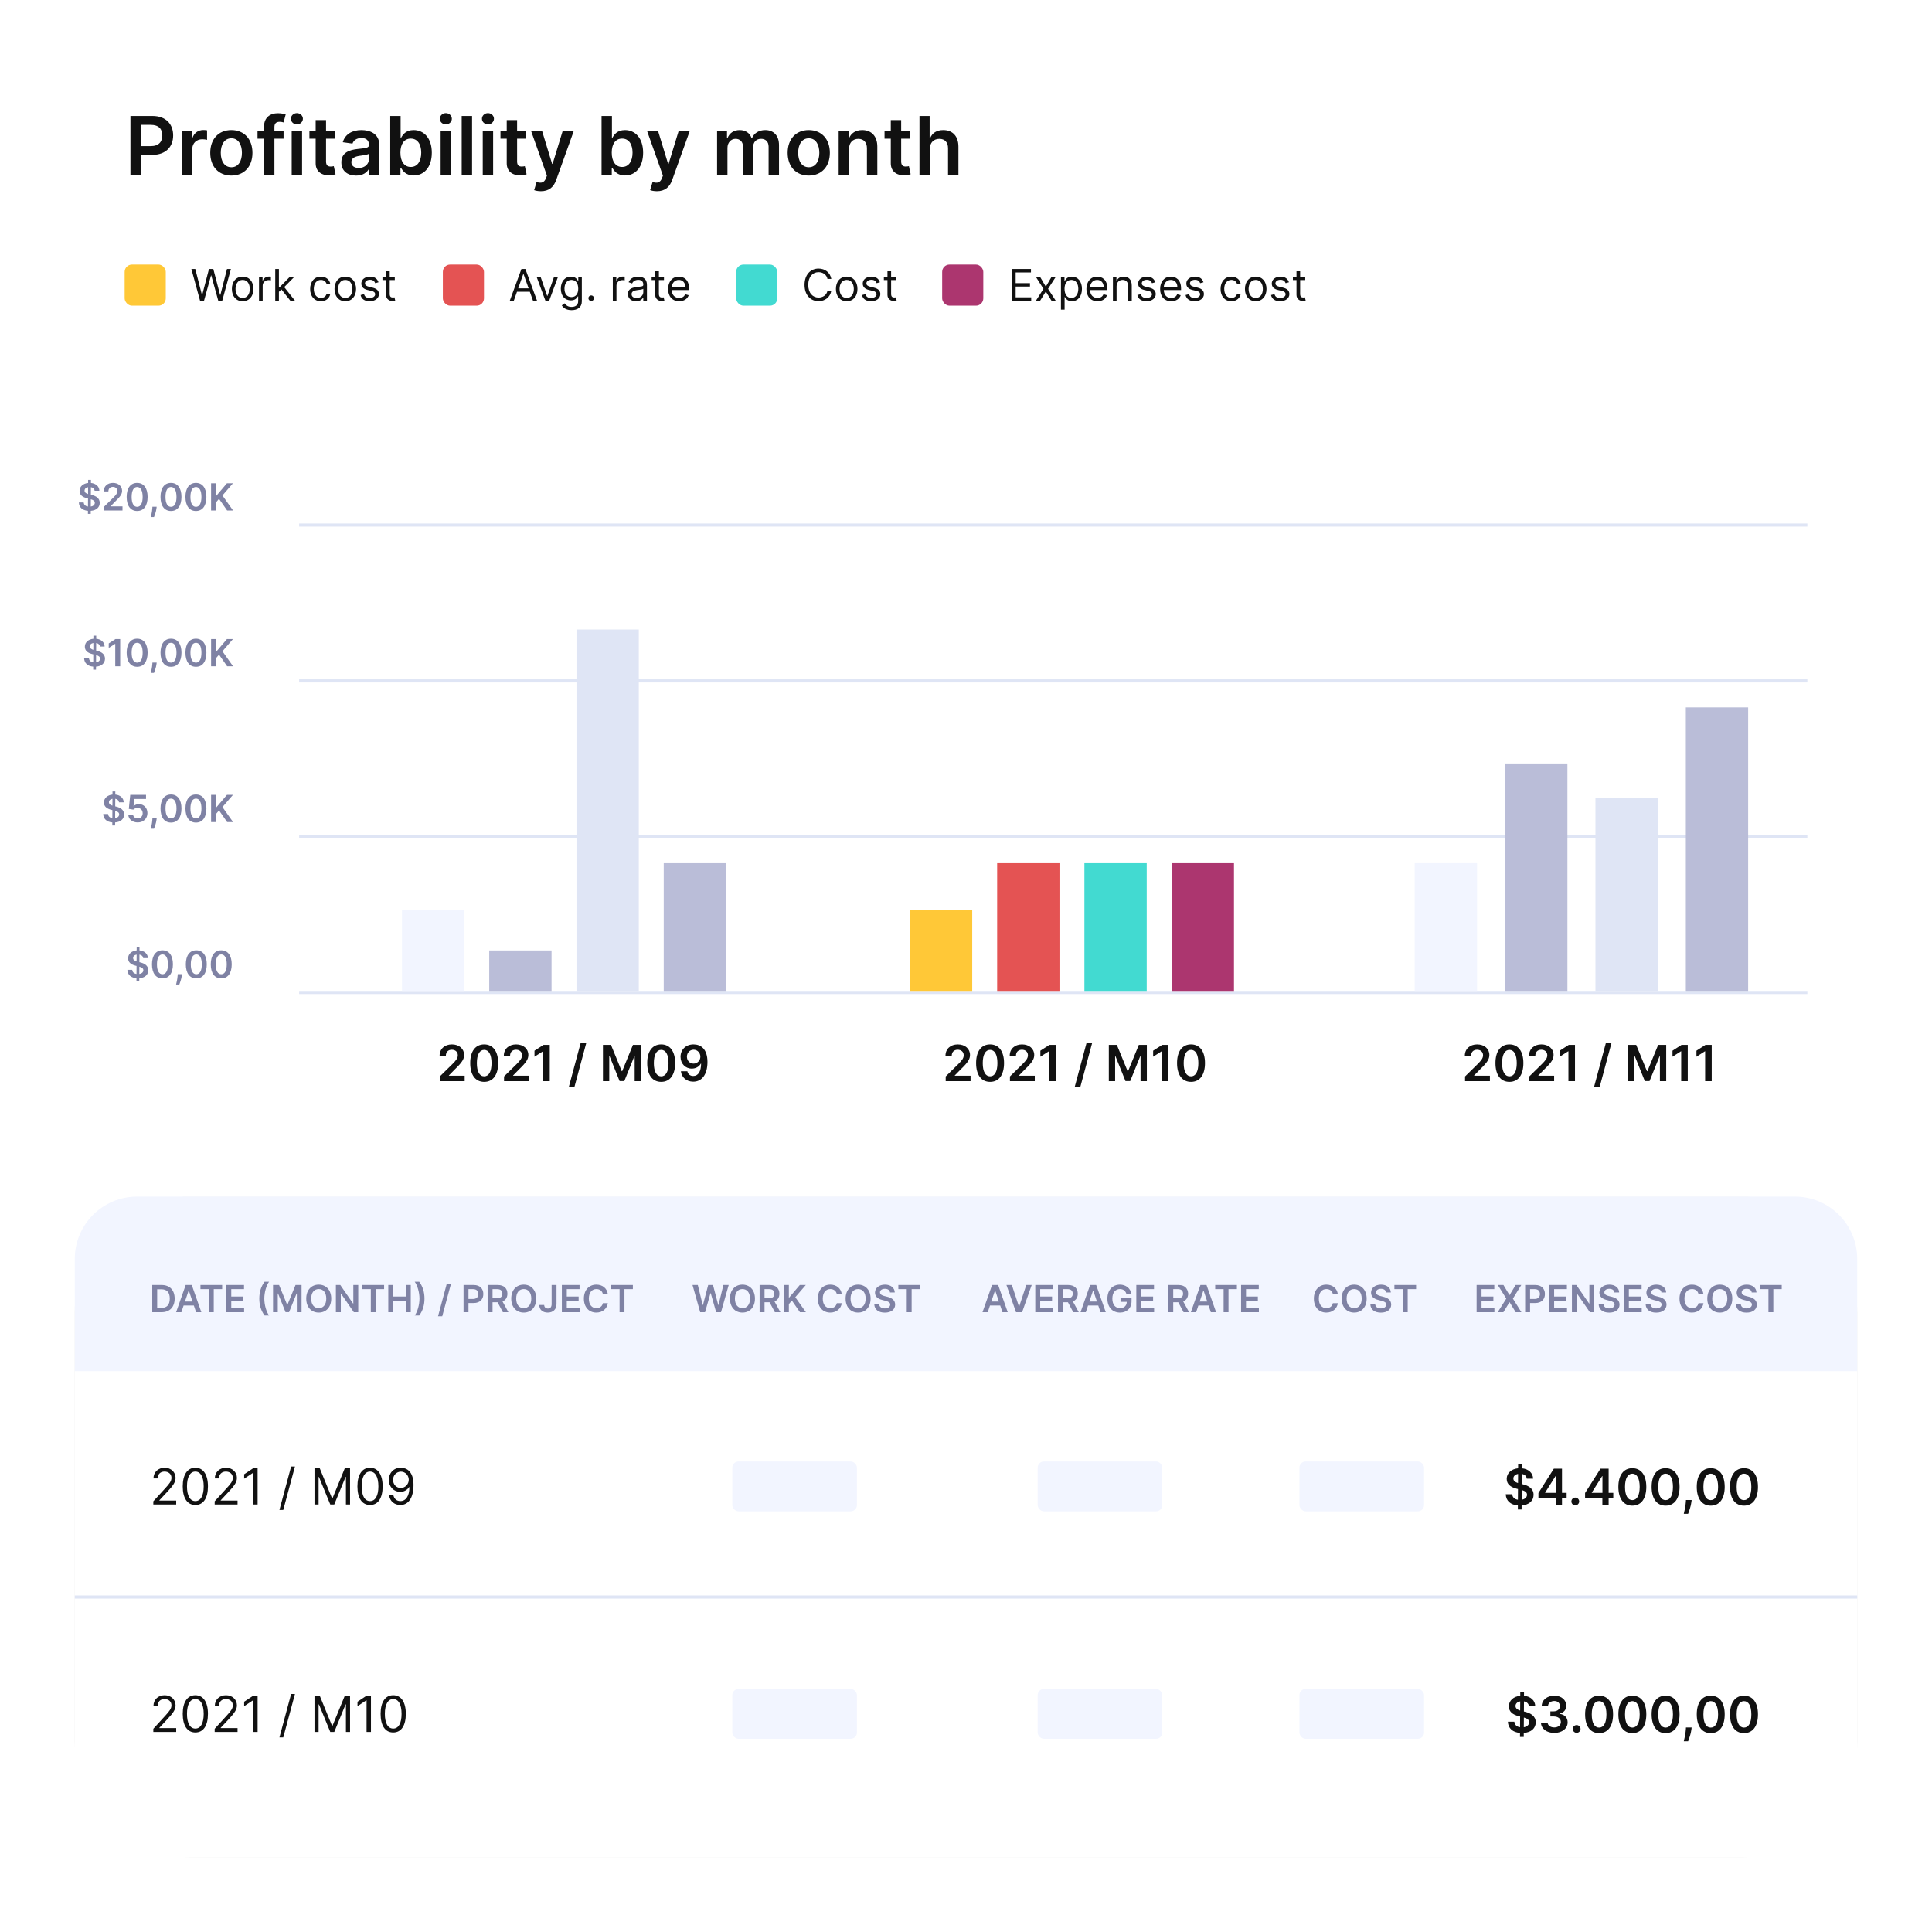 <svg width="335" height="335" viewBox="0 0 335 335" fill="none" xmlns="http://www.w3.org/2000/svg">
<g clip-path="url(#clip0)">
<rect width="335" height="335" rx="20" fill="white"/>
<g filter="url(#filter0_f)">
<rect x="12.967" y="207.484" width="309.065" height="114.548" rx="20" fill="#111111" fill-opacity="0.1"/>
</g>
<rect x="12.967" y="207.484" width="309.065" height="114.548" rx="10.806" fill="white"/>
<path d="M26.586 300.314H30.553V299.639H27.63V299.59L29.042 298.079C30.123 296.922 30.442 296.382 30.442 295.685C30.442 294.715 29.656 293.941 28.551 293.941C27.449 293.941 26.611 294.69 26.611 295.795H27.335C27.335 295.08 27.799 294.604 28.527 294.604C29.208 294.604 29.73 295.022 29.73 295.685C29.73 296.265 29.389 296.695 28.662 297.49L26.586 299.762V300.314ZM33.871 300.4C35.259 300.4 36.057 299.225 36.057 297.171C36.057 295.132 35.247 293.941 33.871 293.941C32.496 293.941 31.686 295.132 31.686 297.171C31.686 299.225 32.484 300.4 33.871 300.4ZM33.871 299.725C32.957 299.725 32.422 298.807 32.422 297.171C32.422 295.538 32.963 294.604 33.871 294.604C34.78 294.604 35.321 295.538 35.321 297.171C35.321 298.807 34.786 299.725 33.871 299.725ZM37.224 300.314H41.191V299.639H38.268V299.59L39.68 298.079C40.761 296.922 41.08 296.382 41.08 295.685C41.08 294.715 40.294 293.941 39.189 293.941C38.087 293.941 37.249 294.69 37.249 295.795H37.973C37.973 295.08 38.437 294.604 39.164 294.604C39.846 294.604 40.368 295.022 40.368 295.685C40.368 296.265 40.027 296.695 39.299 297.49L37.224 299.762V300.314ZM44.669 294.027H43.907L42.336 295.071V295.845L43.871 294.825H43.907V300.314H44.669V294.027ZM51.143 293.732H50.48L48.454 301.26H49.117L51.143 293.732ZM54.532 294.027V300.314H55.244V295.538H55.306L57.27 300.314H57.958L59.923 295.538H59.984V300.314H60.697V294.027H59.788L57.651 299.246H57.577L55.441 294.027H54.532ZM64.323 294.027H63.562L61.99 295.071V295.845L63.525 294.825H63.562V300.314H64.323V294.027ZM68.182 300.4C69.57 300.4 70.368 299.225 70.368 297.171C70.368 295.132 69.557 293.941 68.182 293.941C66.807 293.941 65.996 295.132 65.996 297.171C65.996 299.225 66.794 300.4 68.182 300.4ZM68.182 299.725C67.267 299.725 66.733 298.807 66.733 297.171C66.733 295.538 67.273 294.604 68.182 294.604C69.091 294.604 69.631 295.538 69.631 297.171C69.631 298.807 69.097 299.725 68.182 299.725Z" fill="#111111"/>
<rect x="126.977" y="292.854" width="21.613" height="8.645" rx="1.081" fill="#F2F5FF"/>
<rect x="179.928" y="292.854" width="21.613" height="8.645" rx="1.081" fill="#F2F5FF"/>
<rect x="225.314" y="292.854" width="21.613" height="8.645" rx="1.081" fill="#F2F5FF"/>
<path d="M263.559 301.181H264.21L264.213 300.478C265.53 300.383 266.285 299.659 266.288 298.63C266.285 297.54 265.386 297.043 264.44 296.819L264.238 296.767L264.25 295.014C264.741 295.1 265.057 295.394 265.106 295.837H266.202C266.184 294.86 265.417 294.148 264.256 294.038L264.259 293.322H263.608L263.605 294.038C262.454 294.154 261.625 294.86 261.628 295.876C261.628 296.779 262.27 297.298 263.304 297.565L263.581 297.636L263.568 299.493C263.019 299.407 262.623 299.094 262.583 298.538H261.462C261.505 299.689 262.297 300.374 263.562 300.478L263.559 301.181ZM264.219 299.493L264.232 297.807C264.79 297.97 265.146 298.185 265.149 298.621C265.146 299.075 264.781 299.401 264.219 299.493ZM263.587 296.601C263.163 296.466 262.776 296.242 262.782 295.806C262.786 295.41 263.083 295.103 263.599 295.014L263.587 296.601ZM269.499 300.481C270.844 300.481 271.823 299.711 271.82 298.649C271.823 297.863 271.332 297.298 270.451 297.172V297.123C271.132 296.976 271.59 296.469 271.587 295.763C271.59 294.805 270.773 294.022 269.517 294.022C268.295 294.022 267.35 294.75 267.325 295.803H268.421C268.44 295.275 268.931 294.946 269.511 294.946C270.098 294.946 270.487 295.302 270.484 295.83C270.487 296.38 270.033 296.745 269.382 296.745H268.827V297.623H269.382C270.177 297.623 270.65 298.022 270.647 298.59C270.65 299.146 270.168 299.527 269.496 299.527C268.863 299.527 268.375 299.198 268.348 298.686H267.193C267.224 299.748 268.173 300.481 269.499 300.481ZM273.385 300.463C273.747 300.463 274.057 300.162 274.06 299.788C274.057 299.419 273.747 299.118 273.385 299.118C273.01 299.118 272.706 299.419 272.709 299.788C272.706 300.162 273.01 300.463 273.385 300.463ZM277.275 300.515C278.791 300.518 279.697 299.321 279.697 297.258C279.697 295.207 278.785 294.022 277.275 294.022C275.764 294.022 274.855 295.204 274.852 297.258C274.852 299.318 275.758 300.515 277.275 300.515ZM277.275 299.554C276.492 299.554 276 298.768 276.004 297.258C276.007 295.76 276.495 294.971 277.275 294.971C278.057 294.971 278.545 295.76 278.549 297.258C278.549 298.768 278.06 299.554 277.275 299.554ZM283.041 300.515C284.557 300.518 285.463 299.321 285.463 297.258C285.463 295.207 284.551 294.022 283.041 294.022C281.53 294.022 280.622 295.204 280.619 297.258C280.619 299.318 281.524 300.515 283.041 300.515ZM283.041 299.554C282.258 299.554 281.767 298.768 281.77 297.258C281.773 295.76 282.261 294.971 283.041 294.971C283.824 294.971 284.312 295.76 284.315 297.258C284.315 298.768 283.827 299.554 283.041 299.554ZM288.807 300.515C290.324 300.518 291.229 299.321 291.229 297.258C291.229 295.207 290.317 294.022 288.807 294.022C287.297 294.022 286.388 295.204 286.385 297.258C286.385 299.318 287.29 300.515 288.807 300.515ZM288.807 299.554C288.024 299.554 287.533 298.768 287.536 297.258C287.539 295.76 288.027 294.971 288.807 294.971C289.59 294.971 290.078 295.76 290.081 297.258C290.081 298.768 289.593 299.554 288.807 299.554ZM293.321 299.536H292.339L292.318 299.88C292.265 300.712 292.047 301.559 291.958 301.931H292.707C292.855 301.544 293.196 300.647 293.282 299.874L293.321 299.536ZM296.633 300.515C298.15 300.518 299.055 299.321 299.055 297.258C299.055 295.207 298.144 294.022 296.633 294.022C295.123 294.022 294.214 295.204 294.211 297.258C294.211 299.318 295.117 300.515 296.633 300.515ZM296.633 299.554C295.85 299.554 295.359 298.768 295.362 297.258C295.365 295.76 295.853 294.971 296.633 294.971C297.416 294.971 297.904 295.76 297.907 297.258C297.907 298.768 297.419 299.554 296.633 299.554ZM302.4 300.515C303.916 300.518 304.822 299.321 304.822 297.258C304.822 295.207 303.91 294.022 302.4 294.022C300.889 294.022 299.98 295.204 299.977 297.258C299.977 299.318 300.883 300.515 302.4 300.515ZM302.4 299.554C301.617 299.554 301.125 298.768 301.129 297.258C301.132 295.76 301.62 294.971 302.4 294.971C303.182 294.971 303.67 295.76 303.674 297.258C303.674 298.768 303.185 299.554 302.4 299.554Z" fill="#111111"/>
<line x1="12.967" y1="276.915" x2="322.031" y2="276.915" stroke="#DFE5F5" stroke-width="0.54"/>
<path d="M26.586 260.871H30.553V260.196H27.63V260.147L29.042 258.636C30.123 257.479 30.442 256.938 30.442 256.242C30.442 255.271 29.656 254.498 28.551 254.498C27.449 254.498 26.611 255.247 26.611 256.352H27.335C27.335 255.637 27.799 255.161 28.527 255.161C29.208 255.161 29.73 255.578 29.73 256.242C29.73 256.822 29.389 257.252 28.662 258.047L26.586 260.318V260.871ZM33.871 260.957C35.259 260.957 36.057 259.781 36.057 257.727C36.057 255.689 35.247 254.498 33.871 254.498C32.496 254.498 31.686 255.689 31.686 257.727C31.686 259.781 32.484 260.957 33.871 260.957ZM33.871 260.282C32.957 260.282 32.422 259.364 32.422 257.727C32.422 256.094 32.963 255.161 33.871 255.161C34.78 255.161 35.321 256.094 35.321 257.727C35.321 259.364 34.786 260.282 33.871 260.282ZM37.224 260.871H41.191V260.196H38.268V260.147L39.68 258.636C40.761 257.479 41.08 256.938 41.08 256.242C41.08 255.271 40.294 254.498 39.189 254.498C38.087 254.498 37.249 255.247 37.249 256.352H37.973C37.973 255.637 38.437 255.161 39.164 255.161C39.846 255.161 40.368 255.578 40.368 256.242C40.368 256.822 40.027 257.252 39.299 258.047L37.224 260.318V260.871ZM44.669 254.584H43.907L42.336 255.628V256.401L43.871 255.382H43.907V260.871H44.669V254.584ZM51.143 254.289H50.48L48.454 261.817H49.117L51.143 254.289ZM54.532 254.584V260.871H55.244V256.094H55.306L57.27 260.871H57.958L59.923 256.094H59.984V260.871H60.697V254.584H59.788L57.651 259.803H57.577L55.441 254.584H54.532ZM64.163 260.957C65.551 260.957 66.349 259.781 66.349 257.727C66.349 255.689 65.539 254.498 64.163 254.498C62.788 254.498 61.977 255.689 61.977 257.727C61.977 259.781 62.776 260.957 64.163 260.957ZM64.163 260.282C63.248 260.282 62.714 259.364 62.714 257.727C62.714 256.094 63.255 255.161 64.163 255.161C65.072 255.161 65.612 256.094 65.612 257.727C65.612 259.364 65.078 260.282 64.163 260.282ZM69.517 254.498C68.24 254.482 67.418 255.443 67.418 256.598C67.418 257.813 68.314 258.685 69.395 258.685C70.046 258.685 70.598 258.366 70.942 257.85H70.991C70.991 259.397 70.389 260.282 69.419 260.282C68.756 260.282 68.351 259.864 68.216 259.287H67.467C67.614 260.282 68.363 260.957 69.419 260.957C70.831 260.957 71.703 259.704 71.703 257.47C71.703 255.161 70.549 254.51 69.517 254.498ZM69.517 255.173C70.303 255.173 70.881 255.849 70.881 256.585C70.881 257.334 70.267 258.01 69.493 258.01C68.719 258.01 68.154 257.384 68.154 256.598C68.154 255.812 68.744 255.173 69.517 255.173Z" fill="#111111"/>
<rect x="126.977" y="253.411" width="21.613" height="8.645" rx="1.081" fill="#F2F5FF"/>
<rect x="179.928" y="253.411" width="21.613" height="8.645" rx="1.081" fill="#F2F5FF"/>
<rect x="225.314" y="253.411" width="21.613" height="8.645" rx="1.081" fill="#F2F5FF"/>
<path d="M263.187 261.737H263.838L263.841 261.034C265.158 260.939 265.913 260.214 265.916 259.186C265.913 258.096 265.014 257.599 264.068 257.375L263.866 257.322L263.878 255.569C264.369 255.655 264.685 255.95 264.734 256.392H265.83C265.812 255.416 265.044 254.704 263.884 254.593L263.887 253.878H263.236L263.233 254.593C262.082 254.71 261.253 255.416 261.256 256.432C261.256 257.335 261.898 257.854 262.932 258.121L263.209 258.191L263.196 260.049C262.647 259.963 262.251 259.649 262.211 259.094H261.09C261.133 260.245 261.925 260.93 263.19 261.034L263.187 261.737ZM263.847 260.049L263.859 258.363C264.418 258.526 264.774 258.741 264.777 259.177C264.774 259.631 264.409 259.956 263.847 260.049ZM263.215 257.157C262.791 257.022 262.404 256.797 262.41 256.361C262.413 255.965 262.711 255.658 263.227 255.569L263.215 257.157ZM266.757 259.785H269.756V260.951H270.843V259.785H271.647V258.848H270.843V254.664H269.425L266.757 258.879V259.785ZM269.768 258.848H267.923V258.799L269.719 255.953H269.768V258.848ZM273.148 261.019C273.51 261.019 273.82 260.718 273.823 260.343C273.82 259.975 273.51 259.674 273.148 259.674C272.773 259.674 272.469 259.975 272.472 260.343C272.469 260.718 272.773 261.019 273.148 261.019ZM274.845 259.785H277.844V260.951H278.931V259.785H279.735V258.848H278.931V254.664H277.513L274.845 258.879V259.785ZM277.856 258.848H276.011V258.799L277.807 255.953H277.856V258.848ZM283.04 261.071C284.557 261.074 285.462 259.877 285.462 257.814C285.462 255.763 284.551 254.578 283.04 254.578C281.53 254.578 280.621 255.76 280.618 257.814C280.618 259.874 281.523 261.071 283.04 261.071ZM283.04 260.11C282.257 260.11 281.766 259.324 281.769 257.814C281.772 256.315 282.26 255.526 283.04 255.526C283.823 255.526 284.311 256.315 284.314 257.814C284.314 259.324 283.826 260.11 283.04 260.11ZM288.806 261.071C290.323 261.074 291.229 259.877 291.229 257.814C291.229 255.763 290.317 254.578 288.806 254.578C287.296 254.578 286.387 255.76 286.384 257.814C286.384 259.874 287.29 261.071 288.806 261.071ZM288.806 260.11C288.023 260.11 287.532 259.324 287.535 257.814C287.538 256.315 288.027 255.526 288.806 255.526C289.589 255.526 290.077 256.315 290.08 257.814C290.08 259.324 289.592 260.11 288.806 260.11ZM293.321 260.092H292.338L292.317 260.435C292.265 261.267 292.047 262.115 291.958 262.486H292.707C292.854 262.099 293.195 261.203 293.281 260.429L293.321 260.092ZM296.633 261.071C298.149 261.074 299.055 259.877 299.055 257.814C299.055 255.763 298.143 254.578 296.633 254.578C295.122 254.578 294.213 255.76 294.21 257.814C294.21 259.874 295.116 261.071 296.633 261.071ZM296.633 260.11C295.85 260.11 295.359 259.324 295.362 257.814C295.365 256.315 295.853 255.526 296.633 255.526C297.415 255.526 297.904 256.315 297.907 257.814C297.907 259.324 297.418 260.11 296.633 260.11ZM302.399 261.071C303.915 261.074 304.821 259.877 304.821 257.814C304.821 255.763 303.909 254.578 302.399 254.578C300.888 254.578 299.98 255.76 299.977 257.814C299.977 259.874 300.882 261.071 302.399 261.071ZM302.399 260.11C301.616 260.11 301.125 259.324 301.128 257.814C301.131 256.315 301.619 255.526 302.399 255.526C303.182 255.526 303.67 256.315 303.673 257.814C303.673 259.324 303.185 260.11 302.399 260.11Z" fill="#111111"/>
<path d="M12.967 218.291C12.967 212.323 17.805 207.484 23.773 207.484H311.225C317.193 207.484 322.031 212.323 322.031 218.291V237.742H12.967V218.291Z" fill="#F2F5FF"/>
<path d="M27.997 227.533C29.433 227.533 30.285 226.644 30.285 225.171C30.285 223.702 29.433 222.818 28.029 222.818H26.399V227.533H27.997ZM27.253 226.794V223.557H27.98C28.938 223.557 29.438 224.091 29.438 225.171C29.438 226.255 28.938 226.794 27.955 226.794H27.253ZM31.449 227.533L31.838 226.37H33.611L34.003 227.533H34.914L33.252 222.818H32.198L30.538 227.533H31.449ZM32.069 225.684L32.706 223.785H32.743L33.381 225.684H32.069ZM34.758 223.534H36.216V227.533H37.063V223.534H38.521V222.818H34.758V223.534ZM39.246 227.533H42.331V226.817H40.1V225.53H42.154V224.814H40.1V223.534H42.313V222.818H39.246V227.533ZM44.963 225.175C44.963 226.324 45.27 227.28 45.875 228.1H46.66C46.193 227.492 45.831 226.267 45.831 225.175C45.831 224.082 46.193 222.857 46.66 222.249H45.875C45.27 223.069 44.963 224.026 44.963 225.175ZM47.345 222.818V227.533H48.164V224.287H48.208L49.511 227.519H50.124L51.427 224.294H51.471V227.533H52.29V222.818H51.245L49.845 226.235H49.79L48.39 222.818H47.345ZM57.434 225.175C57.434 223.651 56.504 222.753 55.268 222.753C54.029 222.753 53.101 223.651 53.101 225.175C53.101 226.697 54.029 227.598 55.268 227.598C56.504 227.598 57.434 226.7 57.434 225.175ZM56.575 225.175C56.575 226.248 56.037 226.831 55.268 226.831C54.501 226.831 53.96 226.248 53.96 225.175C53.96 224.102 54.501 223.52 55.268 223.52C56.037 223.52 56.575 224.102 56.575 225.175ZM62.117 222.818H61.267V226.032H61.226L59.006 222.818H58.242V227.533H59.096V224.321H59.135L61.357 227.533H62.117V222.818ZM62.84 223.534H64.298V227.533H65.145V223.534H66.603V222.818H62.84V223.534ZM67.328 227.533H68.182V225.53H70.368V227.533H71.224V222.818H70.368V224.814H68.182V222.818H67.328V227.533ZM73.604 225.175C73.604 224.026 73.297 223.071 72.692 222.251H71.907C72.374 222.859 72.736 224.084 72.736 225.175C72.736 226.269 72.374 227.494 71.907 228.102H72.692C73.297 227.282 73.604 226.324 73.604 225.175ZM78.201 222.597H77.471L75.952 228.242H76.681L78.201 222.597ZM80.378 227.533H81.232V225.94H82.135C83.224 225.94 83.809 225.286 83.809 224.379C83.809 223.478 83.231 222.818 82.147 222.818H80.378V227.533ZM81.232 225.238V223.531H82.015C82.655 223.531 82.939 223.877 82.939 224.379C82.939 224.881 82.655 225.238 82.02 225.238H81.232ZM84.551 227.533H85.405V225.806H86.275L87.201 227.533H88.154L87.134 225.664C87.689 225.44 87.982 224.966 87.982 224.326C87.982 223.426 87.401 222.818 86.319 222.818H84.551V227.533ZM85.405 225.097V223.531H86.188C86.826 223.531 87.111 223.824 87.111 224.326C87.111 224.828 86.826 225.097 86.193 225.097H85.405ZM92.982 225.175C92.982 223.651 92.051 222.753 90.815 222.753C89.576 222.753 88.648 223.651 88.648 225.175C88.648 226.697 89.576 227.598 90.815 227.598C92.051 227.598 92.982 226.7 92.982 225.175ZM92.123 225.175C92.123 226.248 91.584 226.831 90.815 226.831C90.048 226.831 89.507 226.248 89.507 225.175C89.507 224.102 90.048 223.52 90.815 223.52C91.584 223.52 92.123 224.102 92.123 225.175ZM95.65 222.818V226.133C95.647 226.631 95.417 226.895 95.007 226.895C94.625 226.895 94.369 226.663 94.362 226.281H93.513C93.513 227.151 94.148 227.598 94.975 227.598C95.885 227.598 96.495 227.045 96.497 226.133V222.818H95.65ZM97.424 227.533H100.509V226.817H98.278V225.53H100.332V224.814H98.278V223.534H100.491V222.818H97.424V227.533ZM105.398 224.409C105.253 223.361 104.447 222.753 103.402 222.753C102.17 222.753 101.242 223.651 101.242 225.175C101.242 226.697 102.159 227.598 103.402 227.598C104.523 227.598 105.267 226.872 105.398 225.972L104.537 225.967C104.429 226.52 103.978 226.831 103.414 226.831C102.649 226.831 102.101 226.258 102.101 225.175C102.101 224.112 102.645 223.52 103.416 223.52C103.989 223.52 104.438 223.845 104.537 224.409H105.398ZM105.973 223.534H107.431V227.533H108.278V223.534H109.736V222.818H105.973V223.534Z" fill="#7F82A4"/>
<path d="M121.409 227.533H122.251L123.198 224.224H123.235L124.179 227.533H125.021L126.352 222.818H125.433L124.584 226.285H124.542L123.633 222.818H122.797L121.89 226.283H121.846L120.997 222.818H120.078L121.409 227.533ZM130.905 225.175C130.905 223.651 129.975 222.753 128.738 222.753C127.499 222.753 126.571 223.651 126.571 225.175C126.571 226.697 127.499 227.598 128.738 227.598C129.975 227.598 130.905 226.7 130.905 225.175ZM130.046 225.175C130.046 226.248 129.507 226.831 128.738 226.831C127.971 226.831 127.43 226.248 127.43 225.175C127.43 224.102 127.971 223.52 128.738 223.52C129.507 223.52 130.046 224.102 130.046 225.175ZM131.712 227.533H132.567V225.806H133.437L134.363 227.533H135.316L134.296 225.664C134.851 225.44 135.143 224.966 135.143 224.326C135.143 223.426 134.563 222.818 133.481 222.818H131.712V227.533ZM132.567 225.097V223.531H133.349C133.987 223.531 134.273 223.824 134.273 224.326C134.273 224.828 133.987 225.097 133.354 225.097H132.567ZM135.929 227.533H136.784V226.129L137.306 225.512L138.713 227.533H139.74L137.9 224.934L139.724 222.818H138.681L136.841 224.984H136.784V222.818H135.929V227.533ZM145.962 224.409C145.817 223.361 145.011 222.753 143.966 222.753C142.734 222.753 141.806 223.651 141.806 225.175C141.806 226.697 142.722 227.598 143.966 227.598C145.087 227.598 145.831 226.872 145.962 225.972L145.101 225.967C144.993 226.52 144.541 226.831 143.977 226.831C143.213 226.831 142.665 226.258 142.665 225.175C142.665 224.112 143.208 223.52 143.98 223.52C144.553 223.52 145.002 223.845 145.101 224.409H145.962ZM150.958 225.175C150.958 223.651 150.028 222.753 148.791 222.753C147.553 222.753 146.625 223.651 146.625 225.175C146.625 226.697 147.553 227.598 148.791 227.598C150.028 227.598 150.958 226.7 150.958 225.175ZM150.099 225.175C150.099 226.248 149.56 226.831 148.791 226.831C148.025 226.831 147.483 226.248 147.483 225.175C147.483 224.102 148.025 223.52 148.791 223.52C149.56 223.52 150.099 224.102 150.099 225.175ZM154.328 224.114H155.15C155.134 223.317 154.455 222.753 153.451 222.753C152.461 222.753 151.717 223.31 151.719 224.144C151.719 224.821 152.201 225.21 152.977 225.41L153.513 225.548C154.022 225.677 154.358 225.836 154.36 226.202C154.358 226.605 153.976 226.875 153.419 226.875C152.885 226.875 152.47 226.635 152.436 226.14H151.595C151.63 227.077 152.327 227.605 153.426 227.605C154.556 227.605 155.212 227.04 155.215 226.209C155.212 225.392 154.538 225.019 153.829 224.851L153.387 224.74C153 224.648 152.581 224.485 152.585 224.091C152.588 223.736 152.905 223.476 153.439 223.476C153.948 223.476 154.284 223.713 154.328 224.114ZM155.769 223.534H157.227V227.533H158.074V223.534H159.531V222.818H155.769V223.534Z" fill="#7F82A4"/>
<path d="M171.272 227.533L171.661 226.37H173.434L173.825 227.533H174.737L173.075 222.818H172.02L170.36 227.533H171.272ZM171.891 225.684L172.529 223.785H172.566L173.204 225.684H171.891ZM175.451 222.818H174.514L176.174 227.533H177.228L178.891 222.818H177.951L176.726 226.529H176.678L175.451 222.818ZM179.512 227.533H182.597V226.817H180.366V225.53H182.42V224.814H180.366V223.534H182.579V222.818H179.512V227.533ZM183.45 227.533H184.305V225.806H185.175L186.101 227.533H187.054L186.034 225.664C186.589 225.44 186.881 224.966 186.881 224.326C186.881 223.426 186.301 222.818 185.219 222.818H183.45V227.533ZM184.305 225.097V223.531H185.087C185.725 223.531 186.011 223.824 186.011 224.326C186.011 224.828 185.725 225.097 185.092 225.097H184.305ZM188.273 227.533L188.662 226.37H190.435L190.826 227.533H191.738L190.076 222.818H189.021L187.361 227.533H188.273ZM188.892 225.684L189.53 223.785H189.567L190.205 225.684H188.892ZM195.297 224.324H196.167C196.022 223.398 195.221 222.753 194.178 222.753C192.944 222.753 192.018 223.66 192.018 225.18C192.018 226.672 192.902 227.598 194.203 227.598C195.37 227.598 196.206 226.847 196.206 225.631V225.065H194.293V225.733H195.38C195.366 226.405 194.917 226.831 194.208 226.831C193.418 226.831 192.877 226.239 192.877 225.171C192.877 224.109 193.427 223.52 194.189 223.52C194.758 223.52 195.145 223.824 195.297 224.324ZM197.032 227.533H200.118V226.817H197.887V225.53H199.94V224.814H197.887V223.534H200.099V222.818H197.032V227.533ZM202.579 227.533H203.433V225.806H204.304L205.229 227.533H206.183L205.163 225.664C205.717 225.44 206.01 224.966 206.01 224.326C206.01 223.426 205.43 222.818 204.347 222.818H202.579V227.533ZM203.433 225.097V223.531H204.216C204.854 223.531 205.139 223.824 205.139 224.326C205.139 224.828 204.854 225.097 204.221 225.097H203.433ZM207.402 227.533L207.791 226.37H209.564L209.955 227.533H210.867L209.205 222.818H208.15L206.49 227.533H207.402ZM208.021 225.684L208.659 223.785H208.696L209.333 225.684H208.021ZM210.711 223.534H212.168V227.533H213.016V223.534H214.473V222.818H210.711V223.534ZM215.199 227.533H218.284V226.817H216.053V225.53H218.107V224.814H216.053V223.534H218.266V222.818H215.199V227.533Z" fill="#7F82A4"/>
<path d="M231.976 224.409C231.831 223.361 231.025 222.753 229.98 222.753C228.748 222.753 227.82 223.651 227.82 225.175C227.82 226.697 228.736 227.598 229.98 227.598C231.101 227.598 231.845 226.872 231.976 225.972L231.115 225.967C231.007 226.52 230.555 226.831 229.991 226.831C229.227 226.831 228.679 226.258 228.679 225.175C228.679 224.112 229.222 223.52 229.994 223.52C230.567 223.52 231.016 223.845 231.115 224.409H231.976ZM236.972 225.175C236.972 223.651 236.042 222.753 234.805 222.753C233.566 222.753 232.639 223.651 232.639 225.175C232.639 226.697 233.566 227.598 234.805 227.598C236.042 227.598 236.972 226.7 236.972 225.175ZM236.113 225.175C236.113 226.248 235.574 226.831 234.805 226.831C234.038 226.831 233.497 226.248 233.497 225.175C233.497 224.102 234.038 223.52 234.805 223.52C235.574 223.52 236.113 224.102 236.113 225.175ZM240.342 224.114H241.164C241.148 223.317 240.469 222.753 239.465 222.753C238.475 222.753 237.731 223.31 237.733 224.144C237.733 224.821 238.215 225.21 238.991 225.41L239.527 225.548C240.036 225.677 240.372 225.836 240.374 226.202C240.372 226.605 239.99 226.875 239.433 226.875C238.899 226.875 238.484 226.635 238.45 226.14H237.609C237.644 227.077 238.341 227.605 239.44 227.605C240.57 227.605 241.226 227.04 241.229 226.209C241.226 225.392 240.552 225.019 239.843 224.851L239.4 224.74C239.014 224.648 238.595 224.485 238.599 224.091C238.601 223.736 238.919 223.476 239.453 223.476C239.962 223.476 240.298 223.713 240.342 224.114ZM241.783 223.534H243.24V227.533H244.088V223.534H245.545V222.818H241.783V223.534Z" fill="#7F82A4"/>
<path d="M256.037 227.533H259.123V226.817H256.892V225.53H258.945V224.814H256.892V223.534H259.104V222.818H256.037V227.533ZM260.69 222.818H259.711L261.182 225.175L259.693 227.533H260.678L261.728 225.818H261.765L262.815 227.533H263.805L262.329 225.175L263.782 222.818H262.808L261.765 224.545H261.728L260.69 222.818ZM264.452 227.533H265.307V225.94H266.209C267.298 225.94 267.883 225.286 267.883 224.379C267.883 223.478 267.305 222.818 266.221 222.818H264.452V227.533ZM265.307 225.238V223.531H266.09C266.73 223.531 267.013 223.877 267.013 224.379C267.013 224.881 266.73 225.238 266.094 225.238H265.307ZM268.625 227.533H271.711V226.817H269.479V225.53H271.533V224.814H269.479V223.534H271.692V222.818H268.625V227.533ZM276.439 222.818H275.589V226.032H275.548L273.328 222.818H272.564V227.533H273.418V224.321H273.457L275.679 227.533H276.439V222.818ZM279.932 224.114H280.754C280.738 223.317 280.059 222.753 279.055 222.753C278.065 222.753 277.321 223.31 277.324 224.144C277.324 224.821 277.805 225.21 278.581 225.41L279.117 225.548C279.626 225.677 279.962 225.836 279.964 226.202C279.962 226.605 279.58 226.875 279.023 226.875C278.489 226.875 278.074 226.635 278.04 226.14H277.199C277.234 227.077 277.931 227.605 279.03 227.605C280.16 227.605 280.816 227.04 280.819 226.209C280.816 225.392 280.142 225.019 279.433 224.851L278.991 224.74C278.604 224.648 278.185 224.485 278.189 224.091C278.192 223.736 278.509 223.476 279.043 223.476C279.552 223.476 279.889 223.713 279.932 224.114ZM281.58 227.533H284.666V226.817H282.435V225.53H284.488V224.814H282.435V223.534H284.647V222.818H281.58V227.533ZM288.081 224.114H288.903C288.887 223.317 288.208 222.753 287.204 222.753C286.214 222.753 285.47 223.31 285.473 224.144C285.473 224.821 285.954 225.21 286.73 225.41L287.266 225.548C287.775 225.677 288.111 225.836 288.114 226.202C288.111 226.605 287.729 226.875 287.172 226.875C286.638 226.875 286.223 226.635 286.189 226.14H285.348C285.383 227.077 286.081 227.605 287.179 227.605C288.309 227.605 288.966 227.04 288.968 226.209C288.966 225.392 288.291 225.019 287.582 224.851L287.14 224.74C286.753 224.648 286.334 224.485 286.338 224.091C286.341 223.736 286.658 223.476 287.193 223.476C287.702 223.476 288.038 223.713 288.081 224.114ZM295.374 224.409C295.229 223.361 294.423 222.753 293.378 222.753C292.146 222.753 291.218 223.651 291.218 225.175C291.218 226.697 292.134 227.598 293.378 227.598C294.499 227.598 295.243 226.872 295.374 225.972L294.513 225.967C294.405 226.52 293.953 226.831 293.389 226.831C292.625 226.831 292.077 226.258 292.077 225.175C292.077 224.112 292.62 223.52 293.392 223.52C293.965 223.52 294.414 223.845 294.513 224.409H295.374ZM300.37 225.175C300.37 223.651 299.44 222.753 298.203 222.753C296.965 222.753 296.037 223.651 296.037 225.175C296.037 226.697 296.965 227.598 298.203 227.598C299.44 227.598 300.37 226.7 300.37 225.175ZM299.511 225.175C299.511 226.248 298.972 226.831 298.203 226.831C297.437 226.831 296.895 226.248 296.895 225.175C296.895 224.102 297.437 223.52 298.203 223.52C298.972 223.52 299.511 224.102 299.511 225.175ZM303.74 224.114H304.562C304.546 223.317 303.867 222.753 302.863 222.753C301.873 222.753 301.129 223.31 301.131 224.144C301.131 224.821 301.613 225.21 302.389 225.41L302.925 225.548C303.434 225.677 303.77 225.836 303.772 226.202C303.77 226.605 303.388 226.875 302.831 226.875C302.297 226.875 301.882 226.635 301.848 226.14H301.007C301.042 227.077 301.739 227.605 302.838 227.605C303.968 227.605 304.624 227.04 304.627 226.209C304.624 225.392 303.95 225.019 303.241 224.851L302.798 224.74C302.412 224.648 301.993 224.485 301.997 224.091C302 223.736 302.317 223.476 302.851 223.476C303.36 223.476 303.696 223.713 303.74 224.114ZM305.181 223.534H306.639V227.533H307.486V223.534H308.943V222.818H305.181V223.534Z" fill="#7F82A4"/>
<line x1="51.871" y1="172.093" x2="313.387" y2="172.093" stroke="#DFE5F5" stroke-width="0.54"/>
<line x1="51.871" y1="145.077" x2="313.387" y2="145.077" stroke="#DFE5F5" stroke-width="0.54"/>
<line x1="51.871" y1="118.061" x2="313.387" y2="118.061" stroke="#DFE5F5" stroke-width="0.54"/>
<line x1="51.871" y1="91.044" x2="313.387" y2="91.044" stroke="#DFE5F5" stroke-width="0.54"/>
<path d="M19.471 143.129H19.959L19.961 142.602C20.949 142.531 21.515 141.987 21.518 141.216C21.515 140.399 20.841 140.026 20.131 139.858L19.98 139.818L19.989 138.504C20.357 138.568 20.594 138.789 20.631 139.121H21.453C21.439 138.389 20.864 137.854 19.993 137.772L19.996 137.235H19.508L19.505 137.772C18.642 137.859 18.02 138.389 18.022 139.151C18.022 139.828 18.504 140.217 19.28 140.417L19.487 140.47L19.478 141.863C19.066 141.799 18.768 141.564 18.738 141.147H17.898C17.93 142.01 18.524 142.524 19.473 142.602L19.471 143.129ZM19.966 141.863L19.975 140.599C20.394 140.721 20.661 140.882 20.663 141.209C20.661 141.55 20.387 141.794 19.966 141.863ZM19.491 139.694C19.174 139.593 18.884 139.425 18.888 139.098C18.89 138.801 19.114 138.571 19.501 138.504L19.491 139.694ZM23.873 142.605C24.869 142.605 25.565 141.928 25.565 140.99C25.565 140.083 24.934 139.429 24.078 139.429C23.695 139.429 23.357 139.581 23.182 139.789H23.154L23.29 138.538H25.319V137.824H22.583L22.337 140.256L23.108 140.383C23.267 140.208 23.566 140.09 23.849 140.092C24.368 140.095 24.741 140.477 24.738 141.011C24.741 141.538 24.377 141.914 23.873 141.914C23.447 141.914 23.104 141.644 23.074 141.258H22.245C22.268 142.04 22.951 142.605 23.873 142.605ZM27.166 141.895H26.429L26.413 142.153C26.374 142.777 26.21 143.413 26.143 143.691H26.705C26.816 143.401 27.071 142.729 27.136 142.149L27.166 141.895ZM29.65 142.63C30.787 142.632 31.466 141.734 31.466 140.187C31.466 138.649 30.782 137.76 29.65 137.76C28.517 137.76 27.835 138.646 27.833 140.187C27.833 141.732 28.512 142.63 29.65 142.63ZM29.65 141.909C29.062 141.909 28.694 141.32 28.696 140.187C28.699 139.063 29.065 138.472 29.65 138.472C30.237 138.472 30.603 139.063 30.605 140.187C30.605 141.32 30.239 141.909 29.65 141.909ZM33.974 142.63C35.112 142.632 35.791 141.734 35.791 140.187C35.791 138.649 35.107 137.76 33.974 137.76C32.841 137.76 32.16 138.646 32.158 140.187C32.158 141.732 32.837 142.63 33.974 142.63ZM33.974 141.909C33.387 141.909 33.019 141.32 33.021 140.187C33.023 139.063 33.389 138.472 33.974 138.472C34.561 138.472 34.928 139.063 34.93 140.187C34.93 141.32 34.564 141.909 33.974 141.909ZM36.602 142.54H37.456V141.136L37.979 140.518L39.386 142.54H40.413L38.573 139.941L40.397 137.824H39.353L37.514 139.991H37.456V137.824H36.602V142.54Z" fill="#7F82A4"/>
<path d="M23.662 170.146H24.15L24.153 169.619C25.14 169.547 25.707 169.004 25.709 168.233C25.707 167.415 25.032 167.042 24.323 166.874L24.171 166.835L24.18 165.52C24.549 165.585 24.786 165.806 24.823 166.137H25.645C25.631 165.405 25.055 164.871 24.185 164.788L24.187 164.252H23.699L23.697 164.788C22.833 164.876 22.212 165.405 22.214 166.167C22.214 166.844 22.695 167.233 23.471 167.434L23.678 167.487L23.669 168.88C23.257 168.815 22.96 168.58 22.93 168.164H22.09C22.122 169.027 22.716 169.541 23.664 169.619L23.662 170.146ZM24.157 168.88L24.166 167.616C24.585 167.738 24.852 167.899 24.855 168.226C24.852 168.567 24.578 168.811 24.157 168.88ZM23.683 166.711C23.365 166.609 23.075 166.441 23.08 166.114C23.082 165.817 23.305 165.587 23.692 165.52L23.683 166.711ZM28.168 169.646C29.305 169.649 29.984 168.751 29.984 167.203C29.984 165.665 29.3 164.777 28.168 164.777C27.035 164.777 26.353 165.663 26.351 167.203C26.351 168.748 27.03 169.646 28.168 169.646ZM28.168 168.926C27.58 168.926 27.212 168.336 27.214 167.203C27.217 166.08 27.583 165.488 28.168 165.488C28.755 165.488 29.121 166.08 29.123 167.203C29.123 168.336 28.757 168.926 28.168 168.926ZM31.553 168.912H30.817L30.8 169.17C30.761 169.794 30.598 170.429 30.531 170.708H31.093C31.203 170.418 31.459 169.745 31.523 169.165L31.553 168.912ZM34.037 169.646C35.175 169.649 35.854 168.751 35.854 167.203C35.854 165.665 35.17 164.777 34.037 164.777C32.904 164.777 32.223 165.663 32.221 167.203C32.221 168.748 32.9 169.646 34.037 169.646ZM34.037 168.926C33.45 168.926 33.082 168.336 33.084 167.203C33.086 166.08 33.452 165.488 34.037 165.488C34.624 165.488 34.99 166.08 34.993 167.203C34.993 168.336 34.627 168.926 34.037 168.926ZM38.362 169.646C39.499 169.649 40.179 168.751 40.179 167.203C40.179 165.665 39.495 164.777 38.362 164.777C37.229 164.777 36.548 165.663 36.545 167.203C36.545 168.748 37.224 169.646 38.362 169.646ZM38.362 168.926C37.775 168.926 37.406 168.336 37.409 167.203C37.411 166.08 37.777 165.488 38.362 165.488C38.949 165.488 39.315 166.08 39.318 167.203C39.318 168.336 38.951 168.926 38.362 168.926Z" fill="#7F82A4"/>
<path d="M16.159 116.114H16.647L16.649 115.587C17.637 115.515 18.203 114.972 18.206 114.2C18.203 113.383 17.529 113.01 16.82 112.842L16.668 112.803L16.677 111.488C17.045 111.553 17.282 111.774 17.319 112.105H18.141C18.128 111.373 17.552 110.839 16.682 110.756L16.684 110.219H16.196L16.193 110.756C15.33 110.843 14.708 111.373 14.711 112.135C14.711 112.812 15.192 113.201 15.968 113.401L16.175 113.454L16.166 114.847C15.754 114.783 15.457 114.548 15.427 114.131H14.586C14.618 114.995 15.213 115.508 16.161 115.587L16.159 116.114ZM16.654 114.847L16.663 113.583C17.082 113.705 17.349 113.867 17.352 114.194C17.349 114.534 17.075 114.778 16.654 114.847ZM16.18 112.679C15.862 112.577 15.572 112.409 15.576 112.082C15.579 111.785 15.802 111.555 16.189 111.488L16.18 112.679ZM20.839 110.809H20.026L18.855 111.562V112.345L19.957 111.64H19.985V115.524H20.839V110.809ZM23.78 115.614C24.917 115.617 25.596 114.719 25.596 113.171C25.596 111.633 24.913 110.744 23.78 110.744C22.647 110.744 21.965 111.631 21.963 113.171C21.963 114.716 22.642 115.614 23.78 115.614ZM23.78 114.894C23.192 114.894 22.824 114.304 22.826 113.171C22.829 112.048 23.195 111.456 23.78 111.456C24.367 111.456 24.733 112.048 24.735 113.171C24.735 114.304 24.369 114.894 23.78 114.894ZM27.166 114.88H26.429L26.413 115.138C26.373 115.762 26.21 116.397 26.143 116.676H26.705C26.816 116.386 27.071 115.713 27.136 115.133L27.166 114.88ZM29.649 115.614C30.787 115.617 31.466 114.719 31.466 113.171C31.466 111.633 30.782 110.744 29.649 110.744C28.517 110.744 27.835 111.631 27.833 113.171C27.833 114.716 28.512 115.614 29.649 115.614ZM29.649 114.894C29.062 114.894 28.694 114.304 28.696 113.171C28.698 112.048 29.064 111.456 29.649 111.456C30.236 111.456 30.602 112.048 30.605 113.171C30.605 114.304 30.239 114.894 29.649 114.894ZM33.974 115.614C35.111 115.617 35.791 114.719 35.791 113.171C35.791 111.633 35.107 110.744 33.974 110.744C32.841 110.744 32.16 111.631 32.157 113.171C32.157 114.716 32.837 115.614 33.974 115.614ZM33.974 114.894C33.387 114.894 33.018 114.304 33.021 113.171C33.023 112.048 33.389 111.456 33.974 111.456C34.561 111.456 34.927 112.048 34.929 113.171C34.929 114.304 34.563 114.894 33.974 114.894ZM36.602 115.524H37.456V114.12L37.979 113.503L39.386 115.524H40.412L38.573 112.925L40.396 110.809H39.353L37.514 112.976H37.456V110.809H36.602V115.524Z" fill="#7F82A4"/>
<path d="M15.246 89.097H15.734L15.736 88.57C16.724 88.499 17.29 87.955 17.293 87.184C17.29 86.367 16.616 85.993 15.906 85.825L15.755 85.786L15.764 84.472C16.132 84.536 16.369 84.757 16.406 85.089H17.228C17.214 84.356 16.639 83.822 15.768 83.739L15.771 83.203H15.283L15.28 83.739C14.417 83.827 13.795 84.356 13.797 85.118C13.797 85.796 14.279 86.185 15.055 86.385L15.262 86.438L15.253 87.831C14.841 87.766 14.543 87.531 14.514 87.115H13.673C13.705 87.978 14.299 88.492 15.248 88.57L15.246 89.097ZM15.741 87.831L15.75 86.567C16.169 86.689 16.436 86.85 16.438 87.177C16.436 87.518 16.162 87.762 15.741 87.831ZM15.266 85.662C14.949 85.561 14.659 85.392 14.663 85.066C14.665 84.769 14.889 84.538 15.276 84.472L15.266 85.662ZM18.008 88.508H21.241V87.794H19.187V87.762L20 86.935C20.916 86.056 21.169 85.627 21.169 85.096C21.169 84.306 20.527 83.728 19.578 83.728C18.644 83.728 17.98 84.308 17.98 85.204H18.793C18.793 84.722 19.097 84.421 19.567 84.421C20.016 84.421 20.35 84.695 20.35 85.139C20.35 85.533 20.11 85.814 19.645 86.286L18.008 87.891V88.508ZM23.778 88.598C24.916 88.6 25.595 87.702 25.595 86.155C25.595 84.617 24.911 83.728 23.778 83.728C22.645 83.728 21.964 84.614 21.962 86.155C21.962 87.7 22.641 88.598 23.778 88.598ZM23.778 87.877C23.191 87.877 22.823 87.287 22.825 86.155C22.827 85.031 23.193 84.439 23.778 84.439C24.365 84.439 24.732 85.031 24.734 86.155C24.734 87.287 24.368 87.877 23.778 87.877ZM27.164 87.863H26.427L26.411 88.121C26.372 88.745 26.209 89.38 26.142 89.659H26.704C26.814 89.369 27.07 88.697 27.134 88.116L27.164 87.863ZM29.648 88.598C30.785 88.6 31.465 87.702 31.465 86.155C31.465 84.617 30.781 83.728 29.648 83.728C28.515 83.728 27.834 84.614 27.831 86.155C27.831 87.7 28.511 88.598 29.648 88.598ZM29.648 87.877C29.061 87.877 28.692 87.287 28.695 86.155C28.697 85.031 29.063 84.439 29.648 84.439C30.235 84.439 30.601 85.031 30.604 86.155C30.604 87.287 30.237 87.877 29.648 87.877ZM33.973 88.598C35.11 88.6 35.789 87.702 35.789 86.155C35.789 84.617 35.105 83.728 33.973 83.728C32.84 83.728 32.158 84.614 32.156 86.155C32.156 87.7 32.835 88.598 33.973 88.598ZM33.973 87.877C33.386 87.877 33.017 87.287 33.019 86.155C33.022 85.031 33.388 84.439 33.973 84.439C34.56 84.439 34.926 85.031 34.928 86.155C34.928 87.287 34.562 87.877 33.973 87.877ZM36.6 88.508H37.455V87.103L37.977 86.486L39.384 88.508H40.411L38.571 85.908L40.395 83.792H39.352L37.512 85.959H37.455V83.792H36.6V88.508Z" fill="#7F82A4"/>
<path d="M76.263 187.468H80.573V186.516H77.835V186.473L78.919 185.371C80.141 184.198 80.478 183.627 80.478 182.918C80.478 181.865 79.622 181.094 78.357 181.094C77.111 181.094 76.226 181.868 76.226 183.062H77.31C77.31 182.421 77.715 182.018 78.342 182.018C78.94 182.018 79.385 182.384 79.385 182.976C79.385 183.501 79.066 183.876 78.446 184.505L76.263 186.645V187.468ZM83.957 187.588C85.473 187.591 86.379 186.393 86.379 184.33C86.379 182.279 85.467 181.094 83.957 181.094C82.446 181.094 81.537 182.276 81.534 184.33C81.534 186.39 82.44 187.588 83.957 187.588ZM83.957 186.627C83.174 186.627 82.683 185.841 82.686 184.33C82.689 182.832 83.177 182.043 83.957 182.043C84.74 182.043 85.228 182.832 85.231 184.33C85.231 185.841 84.743 186.627 83.957 186.627ZM87.399 187.468H91.709V186.516H88.971V186.473L90.055 185.371C91.276 184.198 91.614 183.627 91.614 182.918C91.614 181.865 90.757 181.094 89.493 181.094C88.246 181.094 87.362 181.868 87.362 183.062H88.446C88.446 182.421 88.851 182.018 89.477 182.018C90.076 182.018 90.521 182.384 90.521 182.976C90.521 183.501 90.202 183.876 89.582 184.505L87.399 186.645V187.468ZM95.326 181.18H94.242L92.679 182.184V183.228L94.15 182.289H94.187V187.468H95.326V181.18ZM101.645 180.886H100.672L98.646 188.413H99.619L101.645 180.886ZM104.548 181.18V187.468H105.641V183.139H105.699L107.437 187.449H108.254L109.991 183.148H110.049V187.468H111.142V181.18H109.749L107.882 185.736H107.808L105.942 181.18H104.548ZM114.645 187.588C116.162 187.591 117.068 186.393 117.068 184.33C117.068 182.279 116.156 181.094 114.645 181.094C113.135 181.094 112.226 182.276 112.223 184.33C112.223 186.39 113.129 187.588 114.645 187.588ZM114.645 186.627C113.862 186.627 113.371 185.841 113.374 184.33C113.377 182.832 113.865 182.043 114.645 182.043C115.428 182.043 115.916 182.832 115.919 184.33C115.919 185.841 115.431 186.627 114.645 186.627ZM120.27 181.094C118.907 181.085 118.002 182.022 118.002 183.25C118.005 184.435 118.849 185.291 119.951 185.291C120.63 185.291 121.219 184.963 121.523 184.422H121.566C121.563 185.767 121.075 186.568 120.206 186.568C119.662 186.568 119.297 186.255 119.184 185.755H118.063C118.192 186.795 119.015 187.554 120.206 187.554C121.713 187.554 122.674 186.295 122.671 184.131C122.668 181.84 121.477 181.101 120.27 181.094ZM120.273 182.015C120.946 182.015 121.44 182.574 121.44 183.216C121.443 183.867 120.924 184.425 120.261 184.425C119.592 184.425 119.11 183.897 119.107 183.225C119.107 182.55 119.607 182.015 120.273 182.015Z" fill="#111111"/>
<path d="M163.981 187.468H168.291V186.516H165.553V186.473L166.637 185.371C167.859 184.198 168.196 183.627 168.196 182.918C168.196 181.865 167.34 181.094 166.075 181.094C164.828 181.094 163.944 181.868 163.944 183.062H165.028C165.028 182.421 165.433 182.018 166.06 182.018C166.658 182.018 167.103 182.384 167.103 182.976C167.103 183.501 166.784 183.876 166.164 184.505L163.981 186.645V187.468ZM171.675 187.588C173.191 187.591 174.097 186.393 174.097 184.33C174.097 182.279 173.185 181.094 171.675 181.094C170.164 181.094 169.255 182.276 169.252 184.33C169.252 186.39 170.158 187.588 171.675 187.588ZM171.675 186.627C170.892 186.627 170.401 185.841 170.404 184.33C170.407 182.832 170.895 182.043 171.675 182.043C172.457 182.043 172.946 182.832 172.949 184.33C172.949 185.841 172.46 186.627 171.675 186.627ZM175.117 187.468H179.427V186.516H176.689V186.473L177.772 185.371C178.994 184.198 179.332 183.627 179.332 182.918C179.332 181.865 178.475 181.094 177.211 181.094C175.964 181.094 175.08 181.868 175.08 183.062H176.164C176.164 182.421 176.569 182.018 177.195 182.018C177.794 182.018 178.239 182.384 178.239 182.976C178.239 183.501 177.92 183.876 177.3 184.505L175.117 186.645V187.468ZM183.044 181.18H181.96L180.397 182.184V183.228L181.868 182.289H181.905V187.468H183.044V181.18ZM189.363 180.886H188.39L186.364 188.413H187.337L189.363 180.886ZM192.266 181.18V187.468H193.359V183.139H193.417L195.155 187.449H195.971L197.709 183.148H197.767V187.468H198.86V181.18H197.467L195.6 185.736H195.526L193.66 181.18H192.266ZM202.597 181.18H201.513L199.95 182.184V183.228L201.421 182.289H201.458V187.468H202.597V181.18ZM206.517 187.588C208.034 187.591 208.939 186.393 208.939 184.33C208.939 182.279 208.027 181.094 206.517 181.094C205.006 181.094 204.098 182.276 204.095 184.33C204.095 186.39 205 187.588 206.517 187.588ZM206.517 186.627C205.734 186.627 205.243 185.841 205.246 184.33C205.249 182.832 205.737 182.043 206.517 182.043C207.3 182.043 207.788 182.832 207.791 184.33C207.791 185.841 207.303 186.627 206.517 186.627Z" fill="#111111"/>
<path d="M254.033 187.468H258.343V186.516H255.604V186.473L256.688 185.371C257.91 184.198 258.248 183.627 258.248 182.918C258.248 181.865 257.391 181.094 256.126 181.094C254.88 181.094 253.996 181.868 253.996 183.062H255.079C255.079 182.421 255.485 182.018 256.111 182.018C256.71 182.018 257.155 182.384 257.155 182.976C257.155 183.501 256.836 183.876 256.215 184.505L254.033 186.645V187.468ZM261.726 187.588C263.243 187.591 264.148 186.393 264.148 184.33C264.148 182.279 263.237 181.094 261.726 181.094C260.216 181.094 259.307 182.276 259.304 184.33C259.304 186.39 260.209 187.588 261.726 187.588ZM261.726 186.627C260.943 186.627 260.452 185.841 260.455 184.33C260.458 182.832 260.946 182.043 261.726 182.043C262.509 182.043 262.997 182.832 263 184.33C263 185.841 262.512 186.627 261.726 186.627ZM265.168 187.468H269.479V186.516H266.74V186.473L267.824 185.371C269.046 184.198 269.383 183.627 269.383 182.918C269.383 181.865 268.527 181.094 267.262 181.094C266.016 181.094 265.131 181.868 265.131 183.062H266.215C266.215 182.421 266.62 182.018 267.247 182.018C267.845 182.018 268.291 182.384 268.291 182.976C268.291 183.501 267.971 183.876 267.351 184.505L265.168 186.645V187.468ZM273.095 181.18H272.011L270.449 182.184V183.228L271.919 182.289H271.956V187.468H273.095V181.18ZM279.415 180.886H278.442L276.415 188.413H277.389L279.415 180.886ZM282.317 181.18V187.468H283.41V183.139H283.469L285.206 187.449H286.023L287.761 183.148H287.819V187.468H288.912V181.18H287.518L285.651 185.736H285.578L283.711 181.18H282.317ZM292.648 181.18H291.564L290.002 182.184V183.228L291.472 182.289H291.509V187.468H292.648V181.18ZM296.802 181.18H295.718L294.155 182.184V183.228L295.626 182.289H295.663V187.468H296.802V181.18Z" fill="#111111"/>
<rect x="245.307" y="149.67" width="10.806" height="22.153" fill="#F2F5FF"/>
<rect x="260.977" y="132.379" width="10.806" height="39.444" fill="#BABDD8"/>
<rect x="276.645" y="138.322" width="10.806" height="33.5" fill="#DFE5F5"/>
<rect x="292.314" y="122.653" width="10.806" height="49.169" fill="#BABDD8"/>
<rect x="157.773" y="157.773" width="10.806" height="14.048" fill="#FFC837"/>
<rect x="172.902" y="149.669" width="10.806" height="22.153" fill="#E45353"/>
<rect x="188.031" y="149.669" width="10.806" height="22.153" fill="#42DAD1"/>
<rect x="203.16" y="149.669" width="10.806" height="22.153" fill="#AC366F"/>
<rect x="69.701" y="157.774" width="10.806" height="14.048" fill="#F2F5FF"/>
<rect x="84.83" y="164.799" width="10.806" height="7.024" fill="#BABDD8"/>
<rect x="99.959" y="109.146" width="10.806" height="62.677" fill="#DFE5F5"/>
<rect x="115.088" y="149.67" width="10.806" height="22.153" fill="#BABDD8"/>
<path d="M22.617 30.29H24.462V26.85H26.411C28.762 26.85 30.025 25.438 30.025 23.479C30.025 21.535 28.777 20.108 26.436 20.108H22.617V30.29ZM24.462 25.333V21.649H26.152C27.534 21.649 28.146 22.395 28.146 23.479C28.146 24.563 27.534 25.333 26.162 25.333H24.462ZM31.548 30.29H33.347V25.801C33.347 24.831 34.078 24.145 35.068 24.145C35.371 24.145 35.749 24.2 35.903 24.25V22.594C35.739 22.564 35.455 22.544 35.257 22.544C34.382 22.544 33.651 23.041 33.372 23.926H33.293V22.654H31.548V30.29ZM40.115 30.439C42.352 30.439 43.774 28.863 43.774 26.502C43.774 24.135 42.352 22.554 40.115 22.554C37.878 22.554 36.456 24.135 36.456 26.502C36.456 28.863 37.878 30.439 40.115 30.439ZM40.125 28.997C38.887 28.997 38.281 27.894 38.281 26.497C38.281 25.1 38.887 23.981 40.125 23.981C41.343 23.981 41.95 25.1 41.95 26.497C41.95 27.894 41.343 28.997 40.125 28.997ZM49.17 22.654H47.584V22.052C47.584 21.456 47.832 21.122 48.503 21.122C48.787 21.122 49.025 21.187 49.175 21.232L49.538 19.84C49.304 19.76 48.792 19.631 48.17 19.631C46.843 19.631 45.784 20.392 45.784 21.933V22.654H44.655V24.046H45.784V30.29H47.584V24.046H49.17V22.654ZM50.579 30.29H52.379V22.654H50.579V30.29ZM51.484 21.57C52.056 21.57 52.523 21.132 52.523 20.595C52.523 20.053 52.056 19.616 51.484 19.616C50.907 19.616 50.44 20.053 50.44 20.595C50.44 21.132 50.907 21.57 51.484 21.57ZM58.043 22.654H56.536V20.824H54.736V22.654H53.653V24.046H54.736V28.291C54.727 29.728 55.771 30.434 57.123 30.394C57.635 30.38 57.988 30.28 58.182 30.215L57.879 28.808C57.779 28.833 57.575 28.878 57.352 28.878C56.899 28.878 56.536 28.719 56.536 27.993V24.046H58.043V22.654ZM61.745 30.444C62.943 30.444 63.659 29.882 63.987 29.241H64.047V30.29H65.777V25.179C65.777 23.161 64.132 22.554 62.675 22.554C61.069 22.554 59.836 23.27 59.438 24.662L61.119 24.901C61.298 24.379 61.805 23.931 62.685 23.931C63.52 23.931 63.977 24.359 63.977 25.11V25.14C63.977 25.657 63.435 25.681 62.088 25.826C60.607 25.985 59.19 26.427 59.19 28.147C59.19 29.649 60.288 30.444 61.745 30.444ZM62.212 29.122C61.462 29.122 60.925 28.779 60.925 28.117C60.925 27.426 61.526 27.138 62.332 27.024C62.804 26.959 63.749 26.84 63.982 26.651V27.551C63.982 28.401 63.296 29.122 62.212 29.122ZM67.666 30.29H69.436V29.087H69.541C69.824 29.644 70.416 30.424 71.728 30.424C73.528 30.424 74.875 28.997 74.875 26.482C74.875 23.936 73.488 22.554 71.723 22.554C70.376 22.554 69.814 23.365 69.541 23.916H69.466V20.108H67.666V30.29ZM69.431 26.472C69.431 24.99 70.068 24.031 71.226 24.031C72.424 24.031 73.041 25.05 73.041 26.472C73.041 27.904 72.414 28.948 71.226 28.948C70.078 28.948 69.431 27.953 69.431 26.472ZM76.405 30.29H78.205V22.654H76.405V30.29ZM77.31 21.57C77.882 21.57 78.349 21.132 78.349 20.595C78.349 20.053 77.882 19.616 77.31 19.616C76.733 19.616 76.266 20.053 76.266 20.595C76.266 21.132 76.733 21.57 77.31 21.57ZM81.855 20.108H80.056V30.29H81.855V20.108ZM83.706 30.29H85.506V22.654H83.706V30.29ZM84.611 21.57C85.183 21.57 85.65 21.132 85.65 20.595C85.65 20.053 85.183 19.616 84.611 19.616C84.034 19.616 83.567 20.053 83.567 20.595C83.567 21.132 84.034 21.57 84.611 21.57ZM91.17 22.654H89.663V20.824H87.864V22.654H86.78V24.046H87.864V28.291C87.853 29.728 88.897 30.434 90.25 30.394C90.762 30.38 91.115 30.28 91.309 30.215L91.005 28.808C90.906 28.833 90.702 28.878 90.478 28.878C90.026 28.878 89.663 28.719 89.663 27.993V24.046H91.17V22.654ZM93.793 33.154C95.195 33.154 96.006 32.433 96.438 31.215L99.506 22.664L97.582 22.654L95.817 28.421H95.737L93.977 22.654H92.068L94.837 30.449L94.683 30.862C94.35 31.732 93.823 31.791 93.038 31.563L92.62 32.965C92.864 33.064 93.301 33.154 93.793 33.154ZM104.307 30.29H106.077V29.087H106.181C106.465 29.644 107.056 30.424 108.369 30.424C110.169 30.424 111.516 28.997 111.516 26.482C111.516 23.936 110.129 22.554 108.364 22.554C107.017 22.554 106.455 23.365 106.181 23.916H106.107V20.108H104.307V30.29ZM106.072 26.472C106.072 24.99 106.708 24.031 107.867 24.031C109.065 24.031 109.681 25.05 109.681 26.472C109.681 27.904 109.055 28.948 107.867 28.948C106.718 28.948 106.072 27.953 106.072 26.472ZM113.905 33.154C115.307 33.154 116.117 32.433 116.55 31.215L119.617 22.664L117.693 22.654L115.928 28.421H115.849L114.089 22.654H112.18L114.949 30.449L114.795 30.862C114.461 31.732 113.934 31.791 113.149 31.563L112.731 32.965C112.975 33.064 113.412 33.154 113.905 33.154ZM124.339 30.29H126.138V25.647C126.138 24.707 126.765 24.071 127.54 24.071C128.301 24.071 128.823 24.583 128.823 25.368V30.29H130.588V25.527C130.588 24.667 131.1 24.071 131.97 24.071C132.696 24.071 133.273 24.498 133.273 25.443V30.29H135.077V25.164C135.077 23.459 134.093 22.554 132.691 22.554C131.582 22.554 130.737 23.101 130.399 23.951H130.32C130.026 23.086 129.286 22.554 128.256 22.554C127.232 22.554 126.467 23.081 126.148 23.951H126.059V22.654H124.339V30.29ZM140.234 30.439C142.471 30.439 143.893 28.863 143.893 26.502C143.893 24.135 142.471 22.554 140.234 22.554C137.997 22.554 136.575 24.135 136.575 26.502C136.575 28.863 137.997 30.439 140.234 30.439ZM140.244 28.997C139.006 28.997 138.4 27.894 138.4 26.497C138.4 25.1 139.006 23.981 140.244 23.981C141.462 23.981 142.069 25.1 142.069 26.497C142.069 27.894 141.462 28.997 140.244 28.997ZM147.221 25.816C147.221 24.712 147.887 24.076 148.836 24.076C149.766 24.076 150.323 24.687 150.323 25.706V30.29H152.123V25.428C152.127 23.598 151.083 22.554 149.507 22.554C148.364 22.554 147.578 23.101 147.23 23.951H147.141V22.654H145.421V30.29H147.221V25.816ZM157.765 22.654H156.259V20.824H154.459V22.654H153.375V24.046H154.459V28.291C154.449 29.728 155.493 30.434 156.846 30.394C157.358 30.38 157.711 30.28 157.904 30.215L157.601 28.808C157.502 28.833 157.298 28.878 157.074 28.878C156.622 28.878 156.259 28.719 156.259 27.993V24.046H157.765V22.654ZM161.234 25.816C161.234 24.712 161.92 24.076 162.885 24.076C163.829 24.076 164.386 24.677 164.386 25.706V30.29H166.186V25.428C166.186 23.583 165.142 22.554 163.556 22.554C162.383 22.554 161.637 23.086 161.284 23.951H161.194V20.108H159.434V30.29H161.234V25.816Z" fill="#111111"/>
<rect x="21.613" y="45.874" width="7.131" height="7.131" rx="1.268" fill="#FFC837"/>
<path d="M34.689 52.145H35.377L36.591 47.761H36.634L37.848 52.145H38.536L40.04 46.644H39.363L38.213 51.125H38.16L36.988 46.644H36.236L35.065 51.125H35.011L33.862 46.644H33.185L34.689 52.145ZM42.076 52.231C43.194 52.231 43.946 51.383 43.946 50.104C43.946 48.815 43.194 47.966 42.076 47.966C40.959 47.966 40.206 48.815 40.206 50.104C40.206 51.383 40.959 52.231 42.076 52.231ZM42.076 51.662C41.227 51.662 40.84 50.931 40.84 50.104C40.84 49.277 41.227 48.535 42.076 48.535C42.925 48.535 43.312 49.277 43.312 50.104C43.312 50.931 42.925 51.662 42.076 51.662ZM44.913 52.145H45.547V49.535C45.547 48.976 45.988 48.567 46.59 48.567C46.759 48.567 46.934 48.6 46.977 48.61V47.966C46.904 47.96 46.737 47.955 46.644 47.955C46.149 47.955 45.719 48.234 45.569 48.643H45.526V48.019H44.913V52.145ZM47.728 52.145H48.362V50.601L48.805 50.19L50.35 52.145H51.156L49.283 49.782L51.027 48.019H50.242L48.437 49.857H48.362V46.644H47.728V52.145ZM55.647 52.231C56.56 52.231 57.161 51.673 57.269 50.942H56.635C56.517 51.393 56.141 51.662 55.647 51.662C54.894 51.662 54.411 51.039 54.411 50.083C54.411 49.148 54.905 48.535 55.647 48.535C56.205 48.535 56.538 48.879 56.635 49.255H57.269C57.161 48.481 56.506 47.966 55.636 47.966C54.518 47.966 53.777 48.847 53.777 50.104C53.777 51.34 54.486 52.231 55.647 52.231ZM59.872 52.231C60.989 52.231 61.742 51.383 61.742 50.104C61.742 48.815 60.989 47.966 59.872 47.966C58.755 47.966 58.002 48.815 58.002 50.104C58.002 51.383 58.755 52.231 59.872 52.231ZM59.872 51.662C59.023 51.662 58.636 50.931 58.636 50.104C58.636 49.277 59.023 48.535 59.872 48.535C60.721 48.535 61.108 49.277 61.108 50.104C61.108 50.931 60.721 51.662 59.872 51.662ZM65.632 48.944C65.433 48.358 64.987 47.966 64.171 47.966C63.3 47.966 62.656 48.46 62.656 49.158C62.656 49.728 62.994 50.109 63.752 50.287L64.439 50.448C64.856 50.544 65.052 50.743 65.052 51.028C65.052 51.383 64.676 51.673 64.085 51.673C63.566 51.673 63.241 51.45 63.128 51.007L62.527 51.157C62.674 51.858 63.252 52.231 64.095 52.231C65.054 52.231 65.707 51.708 65.707 50.996C65.707 50.421 65.347 50.058 64.611 49.878L63.999 49.728C63.51 49.607 63.29 49.443 63.29 49.126C63.29 48.772 63.666 48.514 64.171 48.514C64.724 48.514 64.952 48.82 65.062 49.105L65.632 48.944ZM68.456 48.019H67.575V47.031H66.941V48.019H66.318V48.557H66.941V51.136C66.941 51.855 67.521 52.199 68.058 52.199C68.295 52.199 68.445 52.156 68.531 52.124L68.402 51.554C68.349 51.565 68.263 51.587 68.123 51.587C67.843 51.587 67.575 51.501 67.575 50.964V48.557H68.456V48.019Z" fill="#111111"/>
<rect x="76.789" y="45.874" width="7.131" height="7.131" rx="1.268" fill="#E45353"/>
<path d="M89.091 52.145L89.644 50.587H91.869L92.422 52.145H93.121L91.1 46.644H90.413L88.393 52.145H89.091ZM89.854 49.996L90.735 47.514H90.778L91.659 49.996H89.854ZM96.748 48.019H96.061L94.922 51.307H94.879L93.74 48.019H93.052L94.578 52.145H95.222L96.748 48.019ZM99.103 53.779C100.091 53.779 100.886 53.328 100.886 52.264V48.019H100.274V48.675H100.21C100.07 48.46 99.812 47.966 99.006 47.966C97.964 47.966 97.244 48.793 97.244 50.061C97.244 51.35 97.996 52.081 98.995 52.081C99.801 52.081 100.059 51.608 100.199 51.383H100.252V52.221C100.252 52.908 99.769 53.22 99.103 53.22C98.353 53.22 98.09 52.825 97.921 52.597L97.416 52.951C97.674 53.384 98.181 53.779 99.103 53.779ZM99.081 51.511C98.286 51.511 97.878 50.91 97.878 50.05C97.878 49.212 98.275 48.535 99.081 48.535C99.855 48.535 100.263 49.158 100.263 50.05C100.263 50.964 99.844 51.511 99.081 51.511ZM102.509 52.188C102.775 52.188 102.992 51.971 102.992 51.705C102.992 51.439 102.775 51.221 102.509 51.221C102.243 51.221 102.025 51.439 102.025 51.705C102.025 51.971 102.243 52.188 102.509 52.188ZM106.258 52.145H106.892V49.535C106.892 48.976 107.332 48.567 107.934 48.567C108.103 48.567 108.278 48.6 108.321 48.61V47.966C108.248 47.96 108.082 47.955 107.988 47.955C107.493 47.955 107.064 48.234 106.913 48.643H106.87V48.019H106.258V52.145ZM110.286 52.242C111.006 52.242 111.382 51.855 111.511 51.587H111.544V52.145H112.177V49.427C112.177 48.116 111.178 47.966 110.652 47.966C110.028 47.966 109.319 48.181 108.997 48.933L109.599 49.148C109.738 48.847 110.069 48.524 110.673 48.524C111.256 48.524 111.544 48.833 111.544 49.362V49.384C111.544 49.69 111.232 49.663 110.48 49.76C109.714 49.859 108.879 50.029 108.879 50.974C108.879 51.78 109.502 52.242 110.286 52.242ZM110.383 51.673C109.878 51.673 109.513 51.447 109.513 51.007C109.513 50.523 109.953 50.373 110.448 50.308C110.716 50.276 111.436 50.201 111.544 50.072V50.652C111.544 51.168 111.135 51.673 110.383 51.673ZM115.129 48.019H114.248V47.031H113.614V48.019H112.991V48.557H113.614V51.136C113.614 51.855 114.194 52.199 114.731 52.199C114.968 52.199 115.118 52.156 115.204 52.124L115.075 51.554C115.022 51.565 114.936 51.587 114.796 51.587C114.517 51.587 114.248 51.501 114.248 50.964V48.557H115.129V48.019ZM117.768 52.231C118.606 52.231 119.219 51.812 119.412 51.189L118.8 51.017C118.639 51.447 118.265 51.662 117.768 51.662C117.024 51.662 116.511 51.181 116.482 50.297H119.477V50.029C119.477 48.492 118.563 47.966 117.704 47.966C116.586 47.966 115.845 48.847 115.845 50.115C115.845 51.383 116.576 52.231 117.768 52.231ZM116.482 49.749C116.525 49.107 116.978 48.535 117.704 48.535C118.391 48.535 118.832 49.051 118.832 49.749H116.482Z" fill="#111111"/>
<rect x="127.643" y="45.874" width="7.131" height="7.131" rx="1.268" fill="#42DAD1"/>
<path d="M144.146 48.363C143.942 47.235 143.039 46.569 141.932 46.569C140.525 46.569 139.504 47.654 139.504 49.395C139.504 51.136 140.525 52.221 141.932 52.221C143.039 52.221 143.942 51.554 144.146 50.426H143.48C143.319 51.189 142.663 51.597 141.932 51.597C140.933 51.597 140.149 50.824 140.149 49.395C140.149 47.966 140.933 47.192 141.932 47.192C142.663 47.192 143.319 47.6 143.48 48.363H144.146ZM146.813 52.231C147.93 52.231 148.682 51.383 148.682 50.104C148.682 48.815 147.93 47.966 146.813 47.966C145.695 47.966 144.943 48.815 144.943 50.104C144.943 51.383 145.695 52.231 146.813 52.231ZM146.813 51.662C145.964 51.662 145.577 50.931 145.577 50.104C145.577 49.277 145.964 48.535 146.813 48.535C147.662 48.535 148.048 49.277 148.048 50.104C148.048 50.931 147.662 51.662 146.813 51.662ZM152.573 48.944C152.374 48.358 151.928 47.966 151.111 47.966C150.241 47.966 149.596 48.46 149.596 49.158C149.596 49.728 149.935 50.109 150.692 50.287L151.38 50.448C151.796 50.544 151.992 50.743 151.992 51.028C151.992 51.383 151.616 51.673 151.025 51.673C150.507 51.673 150.182 51.45 150.069 51.007L149.467 51.157C149.615 51.858 150.193 52.231 151.036 52.231C151.995 52.231 152.648 51.708 152.648 50.996C152.648 50.421 152.288 50.058 151.552 49.878L150.939 49.728C150.451 49.607 150.23 49.443 150.23 49.126C150.23 48.772 150.606 48.514 151.111 48.514C151.665 48.514 151.893 48.82 152.003 49.105L152.573 48.944ZM155.397 48.019H154.516V47.031H153.882V48.019H153.258V48.557H153.882V51.136C153.882 51.855 154.462 52.199 154.999 52.199C155.235 52.199 155.386 52.156 155.472 52.124L155.343 51.554C155.289 51.565 155.203 51.587 155.064 51.587C154.784 51.587 154.516 51.501 154.516 50.964V48.557H155.397V48.019Z" fill="#111111"/>
<rect x="163.367" y="45.874" width="7.131" height="7.131" rx="1.268" fill="#AC366F"/>
<path d="M175.444 52.145H178.807V51.554H176.11V49.685H178.592V49.094H176.11V47.235H178.764V46.644H175.444V52.145ZM180.351 48.019H179.621L180.932 50.083L179.621 52.145H180.351L181.34 50.544L182.328 52.145H183.059L181.727 50.083L183.059 48.019H182.328L181.34 49.706L180.351 48.019ZM183.964 53.693H184.598V51.511H184.651C184.791 51.737 185.06 52.231 185.855 52.231C186.886 52.231 187.606 51.404 187.606 50.093C187.606 48.793 186.886 47.966 185.844 47.966C185.038 47.966 184.791 48.46 184.651 48.675H184.576V48.019H183.964V53.693ZM184.587 50.083C184.587 49.158 184.995 48.535 185.769 48.535C186.575 48.535 186.972 49.212 186.972 50.083C186.972 50.964 186.564 51.662 185.769 51.662C185.006 51.662 184.587 51.017 184.587 50.083ZM190.303 52.231C191.141 52.231 191.754 51.812 191.947 51.189L191.335 51.017C191.174 51.447 190.8 51.662 190.303 51.662C189.559 51.662 189.046 51.181 189.017 50.297H192.012V50.029C192.012 48.492 191.098 47.966 190.239 47.966C189.121 47.966 188.38 48.847 188.38 50.115C188.38 51.383 189.111 52.231 190.303 52.231ZM189.017 49.749C189.06 49.107 189.514 48.535 190.239 48.535C190.926 48.535 191.367 49.051 191.367 49.749H189.017ZM193.61 49.663C193.61 48.944 194.056 48.535 194.663 48.535C195.251 48.535 195.609 48.919 195.609 49.567V52.145H196.243V49.524C196.243 48.471 195.681 47.966 194.846 47.966C194.223 47.966 193.836 48.245 193.642 48.664H193.589V48.019H192.976V52.145H193.61V49.663ZM200.324 48.944C200.125 48.358 199.679 47.966 198.862 47.966C197.992 47.966 197.347 48.46 197.347 49.158C197.347 49.728 197.686 50.109 198.443 50.287L199.131 50.448C199.547 50.544 199.743 50.743 199.743 51.028C199.743 51.383 199.367 51.673 198.776 51.673C198.258 51.673 197.933 51.45 197.82 51.007L197.218 51.157C197.366 51.858 197.944 52.231 198.787 52.231C199.746 52.231 200.399 51.708 200.399 50.996C200.399 50.421 200.039 50.058 199.303 49.878L198.69 49.728C198.202 49.607 197.981 49.443 197.981 49.126C197.981 48.772 198.357 48.514 198.862 48.514C199.416 48.514 199.644 48.82 199.754 49.105L200.324 48.944ZM203.083 52.231C203.921 52.231 204.534 51.812 204.727 51.189L204.115 51.017C203.954 51.447 203.58 51.662 203.083 51.662C202.339 51.662 201.826 51.181 201.796 50.297H204.792V50.029C204.792 48.492 203.878 47.966 203.019 47.966C201.901 47.966 201.16 48.847 201.16 50.115C201.16 51.383 201.89 52.231 203.083 52.231ZM201.796 49.749C201.839 49.107 202.293 48.535 203.019 48.535C203.706 48.535 204.147 49.051 204.147 49.749H201.796ZM208.679 48.944C208.48 48.358 208.034 47.966 207.217 47.966C206.347 47.966 205.702 48.46 205.702 49.158C205.702 49.728 206.041 50.109 206.798 50.287L207.486 50.448C207.902 50.544 208.098 50.743 208.098 51.028C208.098 51.383 207.722 51.673 207.131 51.673C206.613 51.673 206.288 51.45 206.175 51.007L205.573 51.157C205.721 51.858 206.299 52.231 207.142 52.231C208.101 52.231 208.754 51.708 208.754 50.996C208.754 50.421 208.394 50.058 207.658 49.878L207.045 49.728C206.557 49.607 206.336 49.443 206.336 49.126C206.336 48.772 206.712 48.514 207.217 48.514C207.771 48.514 207.999 48.82 208.109 49.105L208.679 48.944ZM213.512 52.231C214.425 52.231 215.027 51.673 215.134 50.942H214.5C214.382 51.393 214.006 51.662 213.512 51.662C212.76 51.662 212.276 51.039 212.276 50.083C212.276 49.148 212.771 48.535 213.512 48.535C214.071 48.535 214.404 48.879 214.5 49.255H215.134C215.027 48.481 214.372 47.966 213.501 47.966C212.384 47.966 211.642 48.847 211.642 50.104C211.642 51.34 212.351 52.231 213.512 52.231ZM217.737 52.231C218.855 52.231 219.607 51.383 219.607 50.104C219.607 48.815 218.855 47.966 217.737 47.966C216.62 47.966 215.868 48.815 215.868 50.104C215.868 51.383 216.62 52.231 217.737 52.231ZM217.737 51.662C216.889 51.662 216.502 50.931 216.502 50.104C216.502 49.277 216.889 48.535 217.737 48.535C218.586 48.535 218.973 49.277 218.973 50.104C218.973 50.931 218.586 51.662 217.737 51.662ZM223.497 48.944C223.299 48.358 222.853 47.966 222.036 47.966C221.166 47.966 220.521 48.46 220.521 49.158C220.521 49.728 220.86 50.109 221.617 50.287L222.305 50.448C222.721 50.544 222.917 50.743 222.917 51.028C222.917 51.383 222.541 51.673 221.95 51.673C221.432 51.673 221.107 51.45 220.994 51.007L220.392 51.157C220.54 51.858 221.117 52.231 221.961 52.231C222.92 52.231 223.573 51.708 223.573 50.996C223.573 50.421 223.213 50.058 222.477 49.878L221.864 49.728C221.375 49.607 221.155 49.443 221.155 49.126C221.155 48.772 221.531 48.514 222.036 48.514C222.589 48.514 222.818 48.82 222.928 49.105L223.497 48.944ZM226.321 48.019H225.44V47.031H224.806V48.019H224.183V48.557H224.806V51.136C224.806 51.855 225.387 52.199 225.924 52.199C226.16 52.199 226.311 52.156 226.397 52.124L226.268 51.554C226.214 51.565 226.128 51.587 225.988 51.587C225.709 51.587 225.44 51.501 225.44 50.964V48.557H226.321V48.019Z" fill="#111111"/>
</g>
<defs>
<filter id="filter0_f" x="-7.033" y="187.484" width="349.065" height="154.548" filterUnits="userSpaceOnUse" color-interpolation-filters="sRGB">
<feFlood flood-opacity="0" result="BackgroundImageFix"/>
<feBlend mode="normal" in="SourceGraphic" in2="BackgroundImageFix" result="shape"/>
<feGaussianBlur stdDeviation="10" result="effect1_foregroundBlur"/>
</filter>
<clipPath id="clip0">
<rect width="335" height="335" fill="white"/>
</clipPath>
</defs>
</svg>
